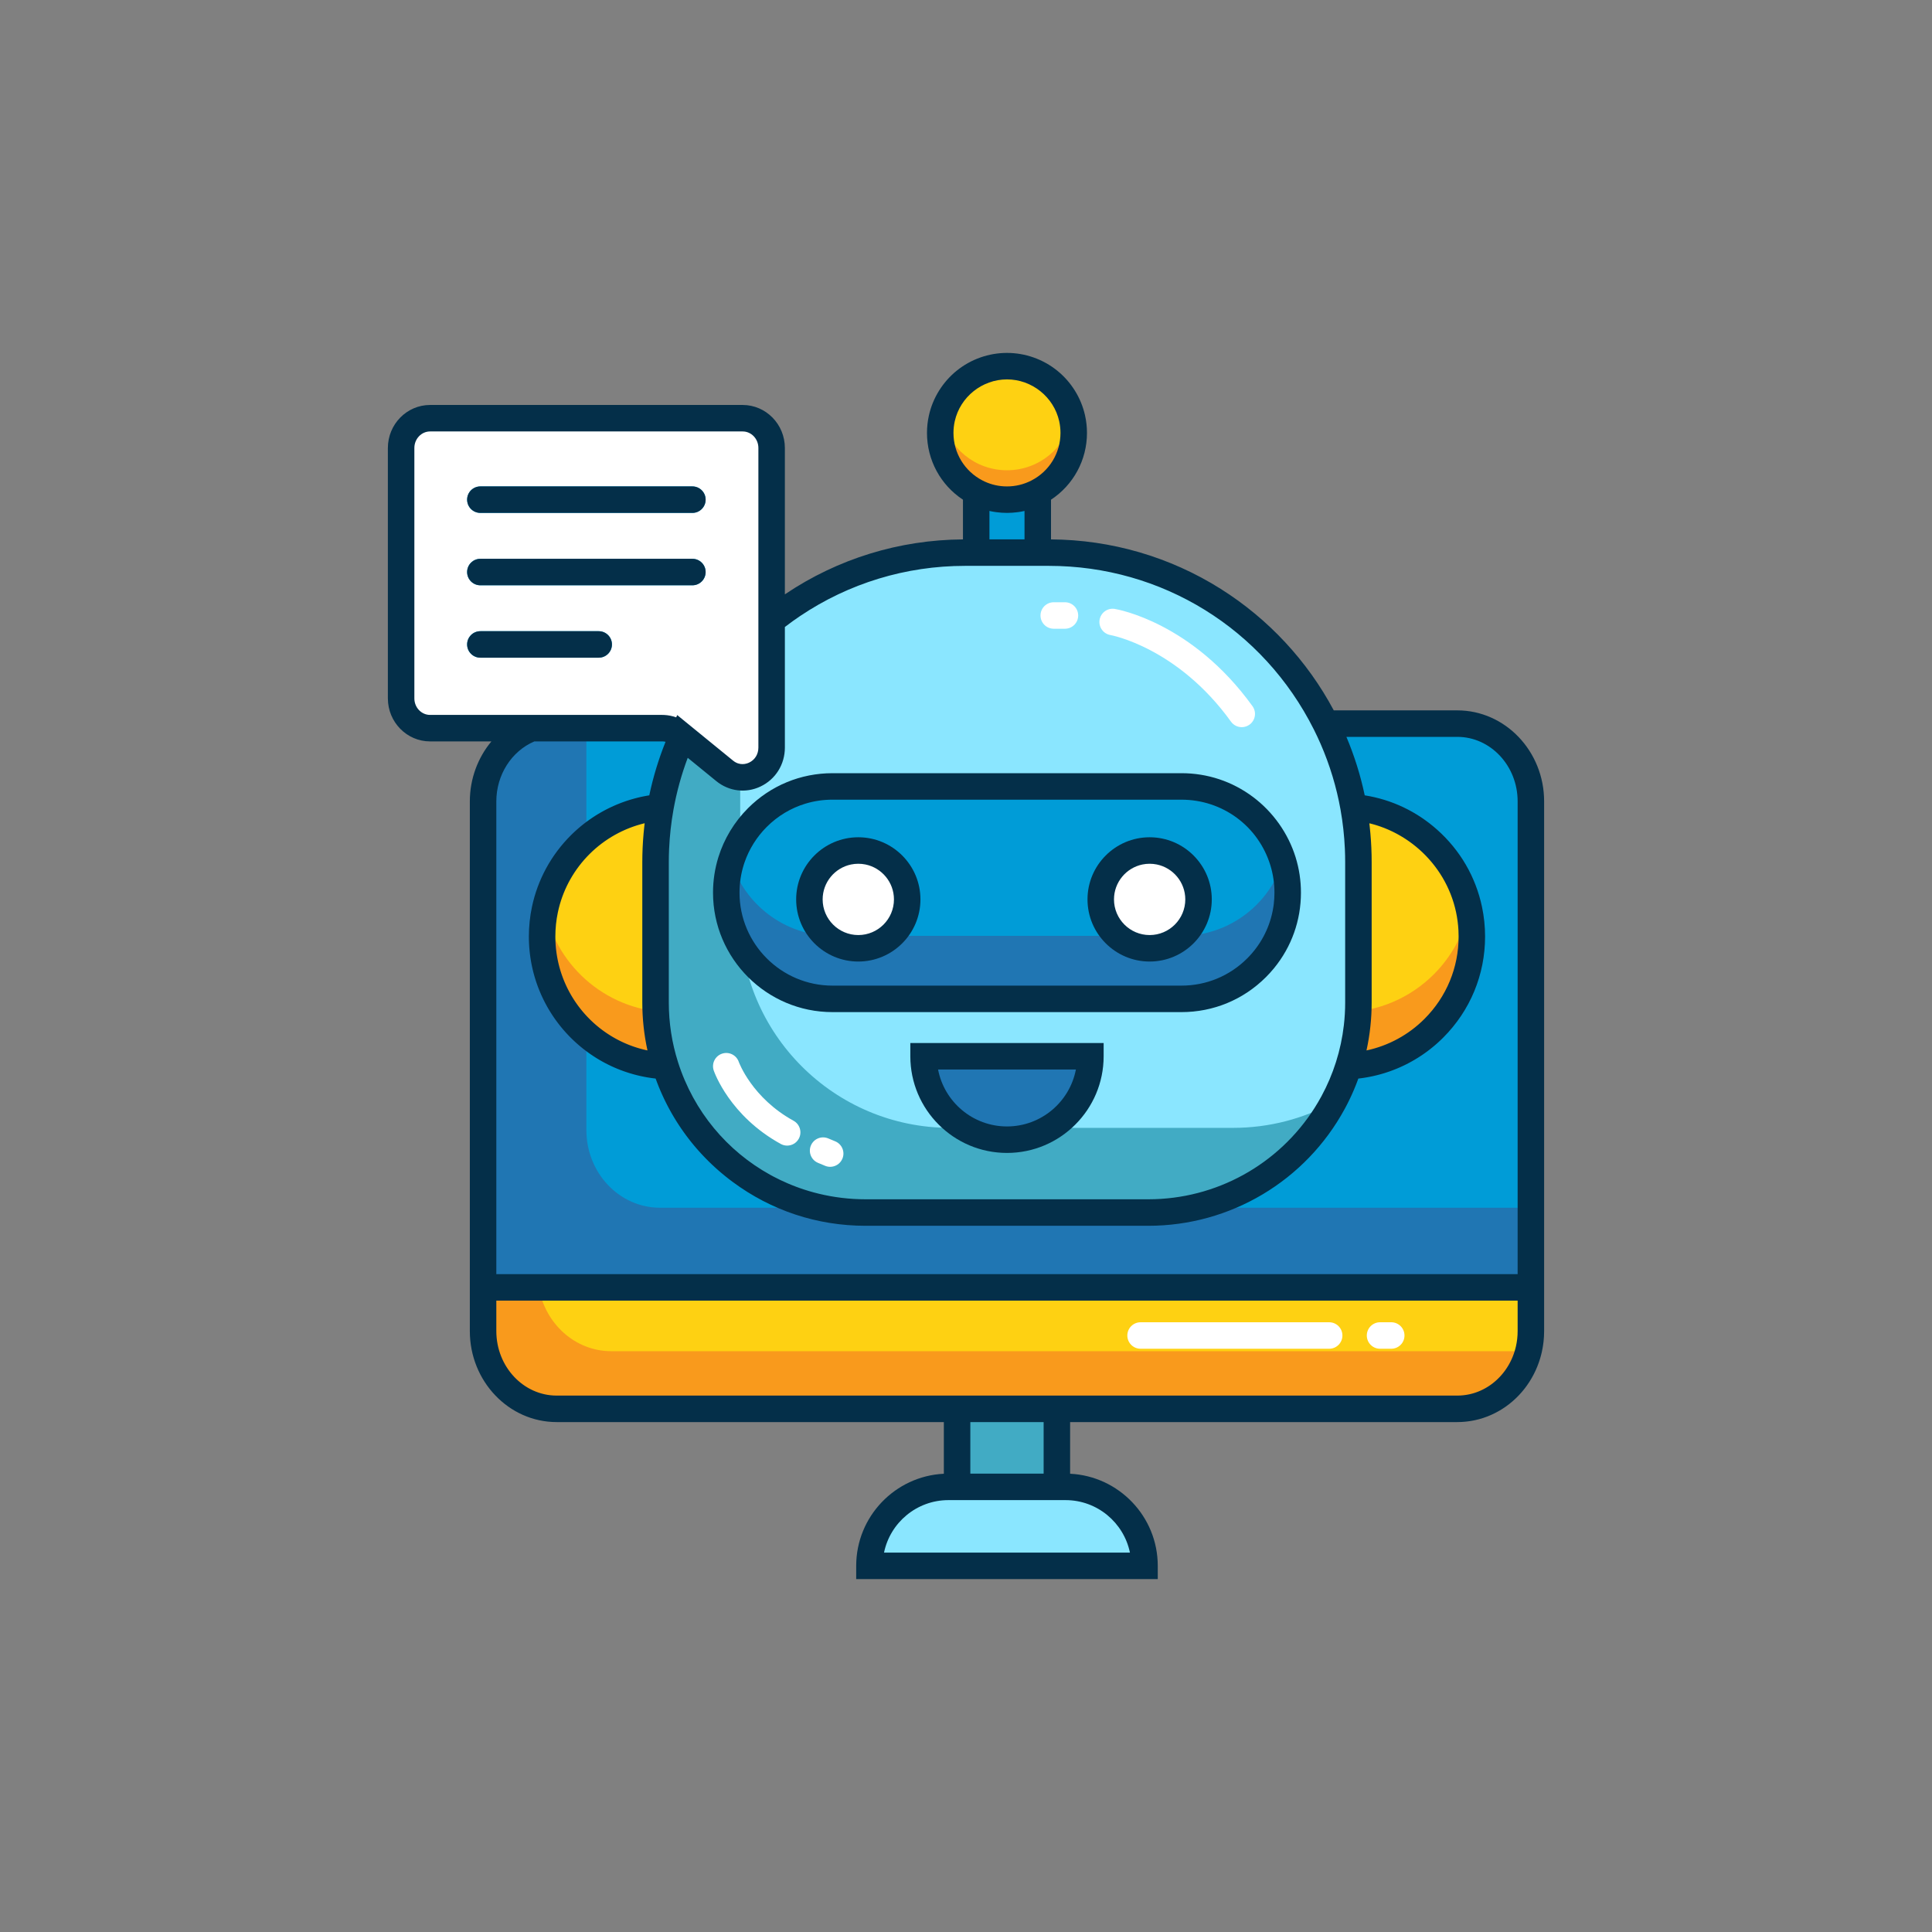 <?xml version="1.0" encoding="UTF-8"?>
<svg id="a" data-name="OUTLINE FILLED" xmlns="http://www.w3.org/2000/svg" width="2020" height="2020" viewBox="0 0 2020 2020">
  <rect x="0" y="0" width="2020" height="2020" fill="#808080" stroke="none"/>
  <g>
    <rect x="1000.678" y="1419.037" width="104.333" height="164.524" fill="#41abc4" stroke-width="0"/>
    <g>
      <path d="m1600.607,837.843v553.9c0,44.883-34.449,81.262-76.949,81.262h-941.623c-42.501,0-76.949-36.38-76.949-81.262v-553.9c0-44.882,34.449-81.277,76.949-81.277h941.623c42.501,0,76.949,36.395,76.949,81.277Z" fill="#2076b3" stroke-width="0"/>
      <path d="m1600.607,837.843v424.896h-910.573c-42.501,0-76.949-36.38-76.949-81.262v-424.911h910.573c42.501,0,76.949,36.395,76.949,81.277Z" fill="#009cd7" stroke-width="0"/>
      <path d="m1600.604,1345.999v45.746c0,6.477-.719,12.776-2.073,18.808-8.037,35.814-38.51,62.454-74.876,62.454h-941.624c-42.501,0-76.949-36.38-76.949-81.262v-45.746h1095.522Z" fill="#f99a1c" stroke-width="0"/>
      <path d="m1600.604,1345.999v45.746c0,6.477-.719,12.776-2.073,18.808-5.711,1.43-11.676,2.189-17.809,2.189h-941.624c-37.805,0-69.25-28.785-75.723-66.743h1037.229Z" fill="#fed112" stroke-width="0"/>
    </g>
    <g>
      <g>
        <path d="m710.5,843.535v271.252h-8.067c-74.906,0-135.626-60.721-135.626-135.626,0-9.669,1.01-19.095,2.937-28.184,5.525-26.141,18.573-49.507,36.785-67.72,24.539-24.539,58.457-39.722,95.904-39.722h8.067Z" fill="#f99a1c" stroke-width="0"/>
        <path d="m1538.882,979.16c0,37.458-15.183,71.353-39.722,95.904-24.551,24.539-58.445,39.722-95.904,39.722h-8.068v-271.252h8.068c65.236,0,119.723,46.06,132.689,107.442,1.927,9.089,2.937,18.515,2.937,28.184Z" fill="#f99a1c" stroke-width="0"/>
      </g>
      <g>
        <path d="m710.5,843.535v214.873h-8.067c-65.236,0-119.712-46.06-132.689-107.431,5.525-26.141,18.573-49.507,36.785-67.72,24.539-24.539,58.457-39.722,95.904-39.722h8.067Z" fill="#fed112" stroke-width="0"/>
        <path d="m1535.945,950.976c-5.525,26.141-18.584,49.508-36.785,67.709-24.551,24.539-58.445,39.722-95.904,39.722h-8.068v-214.873h8.068c65.236,0,119.723,46.06,132.689,107.442Z" fill="#fed112" stroke-width="0"/>
      </g>
      <rect x="1020.663" y="480.292" width="64.365" height="232.347" fill="#009cd7" stroke-width="0"/>
      <g>
        <path d="m1420.281,901.429v146.697c0,37.874-9.586,73.517-26.467,104.627-37.175,68.501-109.727,115.009-193.156,115.009h-295.613c-121.303,0-219.635-98.333-219.635-219.636v-146.697c0-111.994,56.889-210.7,143.357-268.796,51.523-34.642,113.537-54.839,180.278-54.839h87.613c178.735,0,323.623,144.9,323.623,323.635Z" fill="#41abc4" stroke-width="0"/>
        <path d="m1420.281,901.429v146.697c0,37.874-9.586,73.517-26.467,104.627-31.109,16.893-66.753,26.491-104.639,26.491h-295.625c-121.291,0-219.623-98.333-219.623-219.623v-146.709c0-66.741,20.197-128.755,54.84-180.278,51.523-34.642,113.537-54.839,180.278-54.839h87.613c178.735,0,323.623,144.9,323.623,323.635Z" fill="#8ae6ff" stroke-width="0"/>
        <path d="m1346.352,933.319c0,30.672-12.431,58.435-32.529,78.521-20.097,20.097-47.859,32.529-78.521,32.529h-364.895c-61.334,0-111.06-49.716-111.06-111.05,0-11.472,1.742-22.527,4.964-32.935,5.402-17.427,14.976-33.008,27.564-45.596,20.097-20.097,47.859-32.529,78.532-32.529h364.895c49.862,0,92.048,32.873,106.085,78.125,3.223,10.408,4.964,21.463,4.964,32.935Z" fill="#2076b3" stroke-width="0"/>
        <path d="m1341.388,900.384c-5.402,17.427-14.976,33.008-27.564,45.586-20.097,20.097-47.859,32.528-78.521,32.528h-364.895c-49.872,0-92.058-32.862-106.096-78.114,5.402-17.427,14.976-33.008,27.564-45.596,20.097-20.097,47.859-32.529,78.532-32.529h364.895c49.862,0,92.048,32.873,106.085,78.125Z" fill="#009cd7" stroke-width="0"/>
        <g>
          <circle cx="897.398" cy="940.369" r="51.12" fill="#fff" stroke-width="0"/>
          <circle cx="1202.007" cy="940.369" r="51.12" fill="#fff" stroke-width="0"/>
        </g>
        <path d="m1140.061,1104.395c0,48.162-39.044,87.207-87.212,87.207s-87.207-39.044-87.207-87.207h174.419Z" fill="#2076b3" stroke-width="0"/>
      </g>
      <path d="m1122.637,452.629c0,38.538-31.248,69.786-69.787,69.786s-69.798-31.248-69.798-69.786c0-5.281.592-10.424,1.706-15.369,6.988-31.155,34.823-54.429,68.092-54.429s61.092,23.274,68.08,54.429c1.114,4.945,1.707,10.087,1.707,15.369Z" fill="#f99a1c" stroke-width="0"/>
      <path d="m1120.93,437.26c-6.999,31.155-34.823,54.417-68.08,54.417s-61.092-23.262-68.092-54.417c6.988-31.155,34.823-54.429,68.092-54.429s61.092,23.274,68.08,54.429Z" fill="#fed112" stroke-width="0"/>
    </g>
    <path d="m991.612,1554.6h122.466c45.572,0,82.57,36.998,82.57,82.57h-287.606c0-45.572,36.998-82.57,82.57-82.57Z" fill="#8ae6ff" stroke-width="0"/>
    <path d="m757.657,805.959l-46.445-37.883c-5.356-4.369-11.994-6.746-18.833-6.746h-242.701c-16.726,0-30.285-13.928-30.285-31.108v-261.858c0-17.181,13.559-31.108,30.285-31.108h326.812c16.726,0,30.285,13.928,30.285,31.108v313.234c0,26.032-29.271,40.55-49.118,24.362Z" fill="#fff" stroke-width="0"/>
    <path d="m723.926,536.262h-221.681c-7.647,0-13.848-6.2-13.848-13.848s6.2-13.848,13.848-13.848h221.681c7.647,0,13.848,6.2,13.848,13.848s-6.2,13.848-13.848,13.848Z" fill="#009cd7" stroke-width="0"/>
    <path d="m723.926,611.951h-221.681c-7.647,0-13.848-6.2-13.848-13.848s6.2-13.848,13.848-13.848h221.681c7.647,0,13.848,6.2,13.848,13.848s-6.2,13.848-13.848,13.848Z" fill="#009cd7" stroke-width="0"/>
    <path d="m625.968,687.639h-123.724c-7.647,0-13.848-6.2-13.848-13.848s6.2-13.848,13.848-13.848h123.724c7.647,0,13.848,6.2,13.848,13.848s-6.2,13.848-13.848,13.848Z" fill="#009cd7" stroke-width="0"/>
  </g>
  <g>
    <path d="m1523.657,742.718h-129.142c-27.649-51.803-68.356-95.596-118.187-127.004-53.11-33.475-114.424-51.339-177.454-51.749v-41.514c23.393-15.396,37.609-41.433,37.609-69.823,0-6.195-.688-12.39-2.042-18.399-4.091-18.24-14.385-34.8-28.984-46.627-14.821-12.007-33.505-18.619-52.608-18.619s-37.794,6.612-52.617,18.619c-14.601,11.827-24.896,28.386-28.983,46.614-1.358,6.022-2.046,12.217-2.046,18.412,0,28.393,14.215,54.428,37.611,69.823v41.516c-66.546.432-130.738,20.171-185.769,57.172-.141.095-.282.196-.423.291v-153.068c0-24.788-19.798-44.955-44.133-44.955h-326.811c-24.335,0-44.133,20.167-44.133,44.955v261.858c0,24.789,19.798,44.956,44.133,44.956h64.115c-14.193,17.002-22.555,39.141-22.555,62.667v494.308h-.004v59.594c0,52.443,40.731,95.109,90.798,95.109h404.798v54.016c-50.952,2.501-91.635,44.737-91.635,96.298v13.848h315.3v-13.848c0-51.562-40.684-93.798-91.636-96.298v-54.016h404.796c1.394,0,2.848-.038,4.465-.12.304-.016.607-.037.909-.06l.242-.018h0c1.076-.069,2.149-.151,3.193-.258.425-.043.847-.093,1.27-.143l.196-.023c.967-.114,1.928-.242,2.901-.39.494-.076.986-.155,1.476-.237h0c.011-.002.021-.004.031-.005.945-.161,1.885-.34,2.787-.525l.218-.044c.427-.086.853-.173,1.247-.262.004,0,.007-.002.011-.003.007-.002.014-.003.021-.004h0c1.005-.223,2.001-.471,2.948-.717l.249-.062c.307-.076.614-.154.92-.237h0c.007-.002.013-.003.02-.005,1.448-.398,2.789-.8,4.096-1.229l.184-.062h0s.052-.018.052-.018c1.215-.403,2.44-.842,3.728-1.335.329-.126.653-.258.978-.39l.283-.115c.883-.354,1.762-.717,2.642-1.103h0c.414-.181.824-.37,1.233-.559.075-.035.152-.069.228-.103.788-.364,1.573-.736,2.349-1.122.469-.233.938-.471,1.439-.73.007-.004.015-.008.023-.012h0c.014-.007.027-.014.04-.021.76-.397,1.512-.805,2.23-1.207l.166-.093c.427-.237.856-.475,1.289-.727.791-.461,1.57-.939,2.319-1.406l.283-.174c.318-.194.634-.389.945-.59h0c.005-.003.01-.006.015-.01,1.143-.739,2.272-1.5,3.402-2.305.106-.076.211-.152.324-.236.114-.085.238-.178.382-.287h-.002c.871-.633,1.735-1.277,2.601-1.953.324-.256.646-.517.967-.78l.025-.02s.003-.003.005-.004l.281-.23h0s0-.001,0-.001c.641-.521,1.277-1.043,1.917-1.592.46-.396.914-.8,1.353-1.191.005-.004.009-.009.014-.013,0,0,0,0,0,0h0c.579-.517,1.152-1.04,1.712-1.567.461-.433.919-.871,1.339-1.283h0c.01-.011.022-.021.032-.031h-.001c.552-.539,1.092-1.085,1.629-1.639l.176-.181c.367-.377.733-.754,1.093-1.138h0s.007-.007.01-.011c.527-.564,1.041-1.139,1.642-1.815l.27-.302c.295-.328.587-.657.875-.993h0c.798-.935,1.578-1.888,2.341-2.853.28-.355.553-.715.825-1.076l.281-.371c.532-.702,1.064-1.406,1.57-2.114.308-.432.61-.872.91-1.312l.187-.274h0c.425-.619.848-1.24,1.254-1.864.016-.026.034-.051.05-.076.346-.534.684-1.073,1.021-1.615.001-.001.003-.003.003-.005.001-.003.004-.005.005-.007h-.001c.382-.613.757-1.231,1.148-1.888.341-.58.679-1.163,1.001-1.735.364-.648.718-1.302,1.06-1.946l.11-.206c.277-.521.553-1.041.832-1.588.32-.635.629-1.279.934-1.924l.243-.504c.225-.465.446-.93.653-1.388.503-1.112.982-2.237,1.443-3.371.22-.542.431-1.09.64-1.639l.227-.596c.264-.691.527-1.383.787-2.116.19-.542.371-1.091.549-1.639l.078-.24c.002-.007.005-.015.007-.022l.006-.02h0c.236-.714.468-1.428.694-2.166.198-.655.387-1.317.572-1.979h0c.206-.729.403-1.461.586-2.175.167-.646.327-1.297.498-2.021.001-.005.002-.01.004-.015h0c.007-.029.013-.055.02-.084.06-.231.116-.463.183-.751.069-.31.131-.625.204-1.026.238-1.116.458-2.239.661-3.383.1-.569.198-1.136.288-1.708v-.007h.001s.001-.008.002-.012c.012-.076.025-.153.036-.229.168-1.078.315-2.165.45-3.256h-.001c0-.006.002-.011.002-.017l.044-.364c.056-.435.108-.87.152-1.281.136-1.289.239-2.588.326-3.891h-.001s.023-.296.023-.296c.027-.347.053-.695.07-1.034.003-.041.006-.082.007-.122.096-1.838.143-3.543.143-5.208v-553.9c0-52.452-40.731-95.125-90.797-95.125Zm-89.189,118.757c.884.236,1.764.481,2.641.738.611.179,1.221.361,1.829.549.881.273,1.756.558,2.628.85.586.196,1.173.391,1.755.596.911.321,1.814.659,2.715,1,.529.2,1.06.394,1.586.602,1.038.41,2.066.843,3.09,1.281.377.161.758.312,1.132.476,1.397.614,2.782,1.253,4.153,1.918.26.126.513.263.772.39,1.105.546,2.204,1.102,3.29,1.68.468.249.928.511,1.393.767.869.477,1.735.957,2.592,1.454.513.298,1.019.606,1.527.911.798.479,1.592.963,2.379,1.46.519.328,1.035.662,1.549.998.765.499,1.524,1.007,2.278,1.523.508.348,1.014.697,1.516,1.052.756.534,1.503,1.08,2.246,1.631.478.354.957.706,1.43,1.067.78.596,1.549,1.207,2.314,1.821.416.334.838.661,1.249,1.001.924.761,1.831,1.54,2.732,2.327.238.208.483.408.719.618,1.135,1.007,2.251,2.035,3.348,3.082.272.26.534.53.804.792.815.793,1.625,1.591,2.419,2.406.382.392.753.795,1.13,1.192.666.703,1.329,1.409,1.979,2.127.403.446.798.899,1.194,1.351.607.692,1.209,1.388,1.801,2.093.397.474.79.951,1.18,1.431.576.708,1.143,1.423,1.704,2.144.378.486.754.972,1.124,1.464.561.745,1.11,1.499,1.654,2.257.345.48.693.957,1.031,1.443.574.824,1.131,1.66,1.685,2.499.285.431.578.858.857,1.293.711,1.107,1.401,2.228,2.077,3.358.106.177.219.349.324.527.776,1.313,1.525,2.644,2.252,3.988.214.395.413.799.623,1.196.502.954,1,1.911,1.478,2.88.255.517.497,1.041.744,1.562.411.866.819,1.734,1.21,2.612.252.564.494,1.134.738,1.703.364.852.721,1.707,1.066,2.569.235.587.465,1.176.691,1.767.331.865.65,1.736.962,2.611.21.591.42,1.182.622,1.777.306.906.596,1.82.882,2.735.178.571.361,1.14.53,1.714.299,1.012.575,2.033.847,3.056.13.486.269.968.393,1.456.383,1.516.743,3.041,1.067,4.58,1.311,6.188,2.138,12.525,2.47,18.912.111,2.129.166,4.264.166,6.4,0,32.519-12.667,63.101-35.665,86.11-.935.934-1.887,1.845-2.848,2.746-.216.203-.432.405-.649.606-.952.879-1.913,1.745-2.889,2.591-.128.111-.258.218-.386.329-.895.77-1.802,1.524-2.717,2.266-.206.167-.41.335-.616.5-1,.8-2.011,1.584-3.033,2.35-.199.149-.4.295-.599.442-.931.689-1.871,1.365-2.819,2.026-.164.114-.326.231-.491.345-1.051.725-2.115,1.431-3.187,2.121-.241.155-.484.308-.726.462-1.042.661-2.091,1.31-3.151,1.938-.064.038-.127.078-.191.116-1.108.654-2.229,1.284-3.356,1.901-.26.142-.519.284-.78.424-1.125.606-2.257,1.198-3.399,1.767-.118.059-.238.115-.357.173-1.06.524-2.127,1.029-3.201,1.521-.257.118-.513.237-.77.352-1.151.518-2.309,1.02-3.476,1.501-.216.089-.435.175-.651.263-1.05.427-2.106.838-3.168,1.235-.218.081-.434.166-.652.246-1.187.436-2.382.852-3.583,1.251-.265.088-.532.173-.798.259-1.131.367-2.267.72-3.409,1.054-.122.035-.242.074-.364.109-1.231.355-2.47.686-3.713,1.003-.285.073-.57.144-.855.214-1.254.31-2.512.606-3.777.876-.014.003-.028.006-.042.008.029-.134.053-.269.083-.403.399-1.837.778-3.678,1.133-5.524.062-.323.118-.647.178-.97.292-1.552.566-3.108.826-4.666.083-.501.167-1.001.247-1.503.282-1.762.549-3.527.79-5.296.014-.099.03-.198.043-.298.251-1.861.474-3.726.681-5.594.056-.503.107-1.008.159-1.512.156-1.497.297-2.995.425-4.496.036-.428.077-.856.111-1.285.147-1.86.273-3.722.376-5.587.022-.401.037-.803.057-1.204.076-1.522.137-3.046.184-4.571.016-.522.032-1.044.045-1.566.045-1.886.076-3.774.076-5.665v-146.697c0-2.233-.03-4.467-.074-6.7-.011-.571-.024-1.143-.038-1.714-.052-2.097-.118-4.193-.209-6.289-.006-.147-.01-.294-.017-.441-.099-2.233-.227-4.464-.369-6.693-.035-.544-.072-1.088-.11-1.631-.14-2.026-.294-4.05-.469-6.071-.02-.232-.037-.465-.057-.698-.198-2.229-.423-4.455-.665-6.678-.056-.511-.114-1.021-.172-1.531-.083-.735-.16-1.472-.248-2.207.306.074.614.14.92.217.618.155,1.233.318,1.848.483Zm-399.957-327.256c.166.037.333.069.499.105.348.076.698.148,1.047.22.415.085.83.168,1.246.246.422.08.845.156,1.269.23.312.054.624.106.936.156.536.087,1.073.169,1.61.246.163.023.327.045.49.067,3.723.507,7.481.774,11.243.774s7.503-.266,11.217-.771c.174-.023.348-.046.521-.071.53-.076,1.06-.157,1.588-.242.318-.051.635-.104.952-.159.423-.074.845-.149,1.266-.229.409-.077.817-.159,1.226-.242.361-.074.722-.149,1.083-.228.158-.035.318-.064.476-.1v29.726h-36.669v-29.727Zm-36.239-93.929c5.668-25.271,28.622-43.612,54.579-43.612s48.9,18.341,54.571,43.625c.907,4.028,1.367,8.174,1.367,12.324,0,20.929-11.556,39.949-30.158,49.638-8.029,4.181-16.702,6.302-25.781,6.302-1.135,0-2.264-.033-3.386-.099-7.854-.463-15.377-2.545-22.405-6.204-18.602-9.687-30.159-28.707-30.159-49.636,0-4.15.46-8.296,1.371-12.338Zm-161.777,203.835c51.066-34.335,110.733-52.484,172.551-52.484h87.613c117.973,0,224.139,65.573,277.067,171.132,2.49,4.966,4.843,9.991,7.057,15.07,9.591,22.005,16.569,45.025,20.794,68.64l.003.014c2.416,13.501,3.939,27.272,4.549,41.097.204,4.608.306,9.223.306,13.835v146.697c0,7.964-.455,15.889-1.36,23.745-1.508,13.093-4.267,25.994-8.254,38.56l-.005.017c-3.924,12.366-9.028,24.378-15.172,35.7-2.255,4.154-4.639,8.211-7.147,12.165-37.619,59.308-102.999,95.602-173.838,95.602h-295.612c-16.896,0-33.395-2.027-49.233-5.887-6.599-1.608-13.083-3.535-19.433-5.765-1.27-.446-2.534-.904-3.793-1.375-3.06-1.143-6.084-2.366-9.077-3.65-2.575-1.105-5.124-2.261-7.646-3.468-2.418-1.157-4.811-2.36-7.177-3.609-1.087-.574-2.168-1.157-3.244-1.749-45.039-24.812-80.174-66.283-96.576-117.98-6.376-20.096-9.608-41.058-9.608-62.305v-146.697c0-4.577.103-9.165.308-13.755.615-13.772,2.149-27.568,4.583-41.173.367-2.052.763-4.099,1.172-6.143.101-.505.203-1.01.307-1.515.418-2.036.849-4.07,1.308-6.097.015-.065.031-.129.046-.194.448-1.973.922-3.941,1.409-5.904.124-.498.248-.995.374-1.492.51-2.012,1.033-4.02,1.583-6.021.03-.11.063-.22.094-.33.528-1.912,1.079-3.817,1.644-5.719.143-.482.287-.965.433-1.446.601-1.988,1.217-3.972,1.858-5.948.046-.141.094-.28.14-.421.607-1.861,1.236-3.714,1.878-5.563.162-.465.323-.931.487-1.395.691-1.96,1.397-3.915,2.129-5.861.014-.037.029-.074.043-.111l29.853,24.35c.742.605,1.502,1.173,2.27,1.723.148.106.294.213.443.316.748.522,1.507,1.019,2.278,1.49.142.087.286.169.429.254.761.453,1.53.886,2.31,1.289.055.028.108.059.163.087.813.416,1.639.797,2.471,1.159.168.073.334.146.503.217.82.344,1.646.666,2.481.958.137.048.276.091.413.138.795.269,1.596.516,2.402.738.103.028.205.06.308.088.854.228,1.716.423,2.581.598.185.037.37.074.556.109.862.162,1.728.303,2.597.411.125.016.252.026.378.041.811.094,1.625.164,2.44.212.146.009.292.021.438.028.686.033,1.373.054,2.061.054.156,0,.313-.011.469-.013.309-.003.617-.016.926-.026.631-.021,1.261-.055,1.892-.103.313-.024.626-.047.939-.078.716-.071,1.43-.163,2.145-.27.204-.031.409-.052.613-.085.904-.149,1.806-.329,2.705-.537.251-.058.501-.129.752-.192.662-.165,1.322-.344,1.98-.541.311-.093.621-.192.93-.293.628-.204,1.252-.424,1.873-.657.28-.105.562-.206.841-.317.883-.352,1.762-.725,2.631-1.138,15.729-7.468,25.499-23.083,25.499-40.753v-126.042c5.256-4.041,10.574-7.87,15.872-11.429Zm-160.291,453.989c-.377-.082-.753-.166-1.128-.252-.547-.125-1.091-.254-1.635-.386-.368-.089-.736-.178-1.103-.271-.557-.141-1.111-.288-1.665-.436-.348-.093-.696-.184-1.042-.28-.596-.165-1.188-.339-1.78-.513-.298-.088-.598-.172-.896-.262-.782-.236-1.559-.482-2.334-.734-.104-.034-.21-.065-.315-.099-.876-.287-1.747-.585-2.615-.892-.276-.098-.549-.201-.824-.3-.589-.213-1.178-.427-1.764-.649-.34-.129-.677-.263-1.015-.395-.517-.201-1.033-.403-1.546-.611-.36-.146-.718-.296-1.076-.445-.488-.203-.975-.409-1.46-.618-.366-.158-.73-.319-1.093-.48-.475-.211-.948-.424-1.42-.641-.362-.167-.724-.334-1.085-.504-.471-.222-.94-.449-1.408-.677-.354-.172-.707-.344-1.059-.52-.477-.238-.951-.482-1.425-.727-.336-.173-.673-.345-1.007-.521-.505-.267-1.006-.54-1.506-.814-.297-.162-.596-.321-.891-.485-.71-.396-1.416-.8-2.117-1.209-.185-.108-.37-.218-.555-.327-.663-.392-1.323-.788-1.978-1.192-.294-.182-.585-.369-.878-.553-.472-.297-.944-.594-1.412-.897-.325-.21-.646-.426-.968-.639-.43-.285-.861-.571-1.288-.861-.333-.227-.663-.457-.994-.686-.412-.286-.822-.574-1.229-.864-.332-.237-.663-.477-.993-.717-.4-.292-.799-.586-1.196-.883-.329-.246-.657-.492-.983-.741-.396-.302-.788-.608-1.18-.914-.318-.249-.636-.498-.952-.75-.401-.32-.797-.646-1.194-.971-.3-.246-.601-.49-.898-.738-.427-.358-.849-.721-1.272-1.084-.259-.223-.521-.443-.779-.668-.663-.58-1.32-1.166-1.97-1.76-.189-.173-.374-.35-.562-.524-.471-.436-.941-.872-1.405-1.315-.268-.256-.53-.516-.796-.774-.379-.368-.758-.736-1.132-1.11-.282-.281-.56-.567-.839-.851-.351-.357-.701-.715-1.048-1.076-.283-.295-.564-.594-.843-.892-.337-.358-.671-.717-1.004-1.08-.278-.304-.555-.609-.831-.916-.328-.365-.653-.732-.977-1.101-.271-.309-.541-.618-.809-.93-.324-.377-.644-.757-.964-1.139-.258-.308-.517-.615-.772-.925-.331-.403-.657-.81-.982-1.217-.236-.294-.473-.587-.706-.884-.365-.465-.723-.935-1.081-1.405-.187-.245-.377-.487-.561-.733-.53-.707-1.053-1.419-1.568-2.137-.172-.24-.339-.485-.509-.726-.349-.494-.698-.989-1.039-1.488-.21-.308-.415-.619-.623-.929-.294-.44-.589-.879-.878-1.322-.216-.331-.427-.665-.64-.998-.274-.429-.546-.858-.815-1.291-.212-.342-.422-.687-.631-1.032-.261-.431-.521-.863-.777-1.297-.205-.348-.409-.698-.611-1.048-.253-.438-.502-.879-.749-1.321-.196-.35-.392-.701-.585-1.053-.247-.451-.489-.906-.73-1.361-.184-.346-.369-.692-.549-1.04-.251-.484-.495-.972-.74-1.459-.162-.323-.326-.644-.485-.968-.288-.587-.567-1.178-.845-1.77-.108-.229-.22-.456-.326-.687-.378-.816-.746-1.638-1.106-2.464-.114-.262-.222-.526-.334-.789-.246-.575-.491-1.15-.727-1.729-.138-.336-.269-.674-.404-1.011-.204-.512-.408-1.025-.606-1.54-.139-.362-.273-.727-.409-1.091-.184-.495-.367-.99-.544-1.488-.134-.376-.265-.753-.396-1.13-.171-.495-.34-.991-.505-1.488-.125-.379-.249-.758-.372-1.138-.162-.505-.319-1.011-.475-1.519-.115-.375-.23-.75-.341-1.126-.155-.526-.305-1.053-.453-1.582-.102-.362-.205-.724-.304-1.087-.154-.57-.301-1.143-.447-1.716-.082-.324-.169-.647-.249-.972-.186-.754-.362-1.511-.534-2.27-.033-.147-.07-.292-.102-.439-.201-.905-.391-1.814-.572-2.726-.057-.287-.107-.576-.162-.863-.12-.63-.239-1.26-.349-1.893-.062-.359-.119-.719-.179-1.079-.094-.567-.186-1.134-.272-1.703-.058-.385-.112-.771-.166-1.157-.077-.549-.153-1.099-.223-1.65-.05-.397-.098-.795-.144-1.194-.064-.546-.124-1.094-.181-1.642-.041-.4-.081-.8-.119-1.2-.052-.556-.099-1.113-.143-1.671-.032-.394-.063-.788-.091-1.184-.04-.58-.074-1.161-.106-1.743-.021-.374-.044-.748-.062-1.123-.03-.644-.051-1.29-.071-1.937-.01-.314-.024-.627-.031-.941-.022-.963-.035-1.928-.035-2.895,0-8.545.887-17.061,2.638-25.321.305-1.44.634-2.871.989-4.294,5.327-21.348,16.346-40.804,32.039-56.497.897-.896,1.81-1.772,2.732-2.638.189-.178.378-.356.569-.533.912-.846,1.834-1.679,2.769-2.494.121-.106.245-.209.366-.314.866-.749,1.743-1.485,2.628-2.208.17-.139.339-.279.509-.417.958-.774,1.928-1.533,2.908-2.276.19-.144.382-.286.573-.429.927-.695,1.862-1.378,2.807-2.045.1-.071.199-.144.299-.214,1.013-.711,2.039-1.402,3.071-2.08.222-.146.444-.29.667-.434,1.043-.676,2.093-1.34,3.155-1.983.054-.033.109-.064.164-.097,1.021-.616,2.054-1.213,3.092-1.798.225-.127.45-.255.676-.38,1.066-.592,2.14-1.17,3.222-1.73.181-.093.363-.183.544-.276.986-.504,1.98-.994,2.979-1.47.191-.091.38-.184.572-.274,1.099-.517,2.206-1.016,3.32-1.499.241-.105.483-.207.724-.31,1.076-.459,2.157-.906,3.246-1.334.079-.031.158-.065.238-.096,1.144-.447,2.298-.872,3.455-1.284.263-.094.526-.187.79-.278,1.154-.402,2.312-.791,3.478-1.158.13-.041.261-.079.391-.119,1.08-.336,2.166-.655,3.256-.961.249-.07.497-.141.746-.209,1.168-.32,2.341-.623,3.519-.908.08-.019.16-.037.24-.056-.089.737-.166,1.475-.251,2.213-.065.569-.131,1.138-.193,1.707-.239,2.185-.461,4.372-.657,6.561-.03.328-.053.656-.082.983-.168,1.928-.316,3.857-.451,5.786-.04.574-.08,1.149-.117,1.723-.142,2.207-.27,4.414-.369,6.62-.009.193-.013.385-.022.578-.089,2.045-.155,4.09-.206,6.133-.014.577-.028,1.153-.04,1.73-.044,2.219-.074,4.438-.074,6.653v146.697c0,1.891.031,3.78.076,5.667.013.523.029,1.046.045,1.569.047,1.524.108,3.047.184,4.569.02.404.035.807.058,1.211.103,1.863.229,3.724.376,5.581.034.436.076.871.112,1.306.126,1.492.267,2.982.422,4.469.053.512.105,1.023.162,1.534.206,1.861.428,3.72.678,5.574.017.128.038.256.055.384.237,1.735.499,3.467.775,5.195.084.523.17,1.045.257,1.567.254,1.523.523,3.043.807,4.56.066.356.128.712.196,1.067.351,1.825.725,3.644,1.119,5.46.032.145.058.291.089.436-.257-.054-.514-.106-.77-.162Zm-242.963-367.894v-261.858c0-9.517,7.374-17.26,16.437-17.26h326.811c9.063,0,16.437,7.743,16.437,17.26v313.234c0,6.974-3.62,12.856-9.683,15.735-2.71,1.286-9.772,3.657-16.835-2.103l-46.444-37.883h-.001s-.002-.002-.002-.002l-11.901-9.707-1.067,2.392c-4.089-1.462-8.388-2.315-12.745-2.506-.622-.027-1.246-.041-1.871-.041h-242.7c-9.063,0-16.437-7.743-16.437-17.261Zm85.692,107.623c0-27.64,15.892-52.506,39.788-62.667h133.658c.532,0,1.061.036,1.588.09.162.017.322.042.483.064.374.05.747.113,1.116.191.095.02.191.042.286.063-.117.29-.224.583-.34.873-.691,1.733-1.369,3.472-2.031,5.216-.119.314-.243.626-.361.94-.758,2.017-1.494,4.043-2.214,6.074-.182.514-.36,1.03-.539,1.544-.583,1.671-1.153,3.347-1.709,5.028-.152.459-.308.917-.458,1.377-.666,2.042-1.313,4.09-1.94,6.145-.137.449-.269.9-.404,1.351-.509,1.694-1.005,3.393-1.488,5.096-.154.544-.31,1.086-.461,1.631-.576,2.071-1.136,4.146-1.672,6.227-.079.306-.152.613-.23.92-.463,1.819-.909,3.642-1.341,5.469-.139.588-.278,1.177-.414,1.766-.462,2-.911,4.003-1.336,6.012-.021.101-.046.201-.067.301-.567.09-1.132.191-1.697.288-.325.056-.651.108-.976.166-.932.166-1.862.342-2.79.526-.089.018-.178.033-.267.051-1.023.204-2.043.42-3.06.646-.283.063-.564.131-.846.196-.726.165-1.451.333-2.174.509-.375.091-.749.189-1.123.283-.629.159-1.258.318-1.885.485-.405.108-.807.22-1.211.331-.595.164-1.19.33-1.783.501-.416.12-.831.243-1.246.367-.579.173-1.157.348-1.734.528-.417.13-.834.261-1.25.394-.576.185-1.151.375-1.725.566-.41.137-.819.273-1.228.414-.587.202-1.172.41-1.757.619-.388.139-.777.276-1.164.418-.629.231-1.255.47-1.881.71-.338.129-.677.255-1.014.387-.835.326-1.666.662-2.496,1.004-.124.051-.249.099-.372.151-.948.393-1.892.798-2.832,1.211-.309.136-.615.278-.923.415-.633.283-1.265.567-1.894.859-.371.172-.739.35-1.109.525-.562.267-1.125.534-1.684.808-.39.191-.778.386-1.166.581-.537.269-1.073.539-1.606.814-.394.203-.785.408-1.177.615-.526.277-1.049.557-1.572.84-.391.212-.782.425-1.171.641-.523.289-1.042.583-1.561.878-.381.217-.762.433-1.141.653-.531.309-1.06.623-1.587.939-.36.215-.721.428-1.079.646-.571.348-1.139.703-1.706,1.059-.308.193-.618.383-.924.578-.778.496-1.55,1-2.319,1.511-.092.061-.186.12-.278.182-.856.571-1.705,1.152-2.549,1.741-.282.197-.561.399-.842.598-.564.399-1.127.799-1.686,1.206-.332.242-.66.488-.99.733-.504.374-1.007.748-1.506,1.128-.344.262-.685.527-1.027.792-.481.373-.961.747-1.437,1.126-.345.274-.689.551-1.032.829-.469.38-.936.762-1.401,1.148-.339.281-.677.563-1.014.848-.467.395-.931.793-1.394,1.194-.327.283-.653.565-.978.851-.475.419-.946.843-1.417,1.269-.303.274-.609.547-.91.824-.513.472-1.02.95-1.527,1.429-.251.238-.506.472-.756.712-.753.722-1.499,1.451-2.238,2.189-20.542,20.543-34.561,46.356-40.54,74.64-2.149,10.136-3.239,20.585-3.239,31.057,0,1.223.016,2.442.045,3.658.01.401.029.8.042,1.201.026.812.05,1.625.089,2.434.023.481.057.96.084,1.44.041.726.081,1.453.133,2.176.037.511.084,1.018.125,1.528.057.688.111,1.377.177,2.063.051.527.111,1.052.167,1.577.071.664.14,1.328.219,1.989.064.535.137,1.068.207,1.602.085.648.169,1.297.262,1.942.077.536.163,1.069.246,1.603.099.639.198,1.279.306,1.915.091.536.188,1.07.284,1.605.113.629.227,1.257.348,1.883.104.537.214,1.073.323,1.608.127.619.254,1.237.389,1.853.117.535.239,1.069.361,1.602.14.612.283,1.223.431,1.832.129.532.263,1.061.397,1.591.154.605.311,1.209.472,1.811.142.529.287,1.056.435,1.583.167.598.338,1.195.513,1.79.154.524.31,1.046.469,1.567.181.593.367,1.185.555,1.775.165.518.332,1.034.503,1.55.195.588.394,1.173.596,1.757.177.512.355,1.024.538,1.534.209.583.422,1.164.638,1.744.187.503.374,1.006.567,1.507.224.582.453,1.161.684,1.74.197.494.394.988.596,1.48.237.577.481,1.151.726,1.725.207.487.413.974.626,1.458.252.575.512,1.146.771,1.718.216.475.429.952.65,1.424.269.577.546,1.15.823,1.723.222.461.441.922.668,1.381.288.581.584,1.156.878,1.732.227.444.451.891.682,1.333.309.588.626,1.171.942,1.755.229.423.453.848.686,1.268.338.61.686,1.214,1.032,1.819.222.387.438.777.663,1.162.396.677.802,1.347,1.208,2.017.185.306.365.615.553.92.599.973,1.207,1.938,1.828,2.896.034.053.071.105.105.159.586.903,1.181,1.799,1.786,2.688.217.319.442.633.662.951.428.618.854,1.236,1.29,1.847.268.375.544.745.815,1.117.399.547.796,1.096,1.202,1.638.292.39.592.774.888,1.162.395.516.788,1.034,1.189,1.545.312.398.632.79.948,1.184.394.491.787.984,1.187,1.47.33.4.665.795.999,1.192.398.473.795.947,1.198,1.416.342.397.689.788,1.035,1.181.405.46.809.92,1.219,1.375.354.392.713.78,1.072,1.169.412.447.824.894,1.241,1.336.365.386.733.768,1.102,1.15.42.435.84.87,1.266,1.3.375.38.754.755,1.133,1.131.429.425.859.848,1.293,1.268.383.371.77.738,1.158,1.105.438.415.878.827,1.321,1.237.394.363.789.724,1.187,1.083.445.403.893.802,1.343,1.2.404.356.809.71,1.216,1.062.454.392.911.781,1.371,1.168.411.346.823.691,1.238,1.034.463.382.929.76,1.397,1.136.42.338.841.675,1.265,1.008.472.371.947.737,1.423,1.103.428.328.855.656,1.287.98.481.361.966.717,1.452,1.072.434.318.868.636,1.307.949.491.351.987.697,1.483,1.043.44.307.879.614,1.322.916.504.343,1.012.679,1.52,1.016.443.294.885.589,1.331.879.517.335,1.039.662,1.56.991.446.281.89.565,1.34.842.529.326,1.064.643,1.597.963.449.269.896.541,1.348.805.549.321,1.104.633,1.658.947.442.251.882.506,1.327.752.586.325,1.179.639,1.77.956.42.225.837.456,1.26.677.66.346,1.328.681,1.994,1.017.36.182.717.369,1.078.548,1.026.508,2.059,1.004,3.098,1.489.233.109.471.211.705.319.814.374,1.629.747,2.45,1.106.405.178.816.346,1.223.52.655.28,1.309.562,1.969.833.46.189.926.368,1.388.553.613.245,1.225.492,1.842.728.488.187.98.365,1.47.547.598.222,1.195.447,1.797.661.504.18,1.012.351,1.518.525.596.205,1.191.412,1.79.61.516.17,1.035.333,1.554.498.593.189,1.186.379,1.783.56.529.161,1.061.315,1.593.47.593.173,1.186.347,1.783.513.537.15,1.076.292,1.615.436.597.159,1.194.318,1.795.47.543.137,1.088.269,1.633.4.602.145,1.204.289,1.809.427.548.125,1.098.245,1.649.364.608.131,1.217.261,1.828.385.552.112,1.106.22,1.661.326.613.117,1.226.232,1.842.342.559.1,1.118.196,1.679.289.618.103,1.237.202,1.857.298.562.086,1.126.17,1.69.25.624.089,1.248.173,1.874.254.566.073,1.133.144,1.7.211.27.032.537.07.808.1.495,1.369,1.003,2.733,1.522,4.09.107.281.221.559.33.839.426,1.101.855,2.199,1.297,3.292.196.485.4.965.599,1.448.364.882.727,1.764,1.1,2.641.232.544.472,1.084.708,1.627.354.812.706,1.623,1.069,2.43.254.566.515,1.128.774,1.692.356.775.711,1.55,1.075,2.321.272.576.55,1.149.827,1.723.363.752.727,1.504,1.098,2.252.287.579.578,1.155.87,1.731.373.737.748,1.473,1.129,2.206.299.576.602,1.15.906,1.724.385.726.773,1.451,1.166,2.172.31.571.623,1.14.938,1.708.399.719.802,1.435,1.209,2.15.32.562.641,1.124.965,1.683.416.716.836,1.428,1.259,2.14.326.549.653,1.098.983,1.644.435.718.876,1.431,1.319,2.144.33.532.659,1.064.993,1.593.46.727.927,1.45,1.395,2.172.328.506.654,1.014.986,1.518.495.751.999,1.496,1.503,2.241.316.467.627.937.947,1.401.557.811,1.124,1.615,1.692,2.42.276.392.548.787.827,1.177.753,1.054,1.518,2.1,2.289,3.141.099.134.196.271.295.405.88,1.182,1.771,2.355,2.674,3.521.219.283.444.56.664.842.682.872,1.365,1.742,2.059,2.604.329.409.666.812.997,1.219.595.728,1.189,1.457,1.793,2.178.376.449.759.893,1.138,1.34.571.672,1.142,1.343,1.72,2.009.402.463.81.921,1.217,1.38.567.642,1.135,1.283,1.709,1.919.423.468.85.931,1.276,1.396.569.619,1.138,1.237,1.714,1.85.438.467.88.931,1.322,1.394.577.604,1.155,1.207,1.739,1.805.449.46.9.918,1.353,1.375.588.593,1.179,1.184,1.774,1.771.459.453.92.905,1.383,1.355.597.58,1.199,1.157,1.803,1.732.47.447.942.894,1.416,1.338.612.572,1.229,1.14,1.847,1.706.474.434.948.869,1.426,1.299.633.57,1.272,1.135,1.912,1.699.474.418.946.837,1.424,1.251.661.573,1.329,1.14,1.998,1.706.467.396.93.793,1.4,1.186.699.584,1.407,1.16,2.114,1.736.449.366.894.735,1.346,1.098.785.63,1.578,1.252,2.372,1.873.382.299.76.603,1.145.9,1.182.914,2.374,1.819,3.577,2.713,40.475,30.1,88.603,46.01,139.184,46.01h295.612c85.728,0,164.404-46.844,205.326-122.252.797-1.468,1.573-2.949,2.339-4.436.23-.446.454-.895.681-1.343.543-1.072,1.078-2.148,1.605-3.229.24-.493.479-.986.715-1.48.543-1.136,1.075-2.277,1.6-3.422.18-.394.364-.785.543-1.179.693-1.535,1.372-3.076,2.031-4.627.102-.24.199-.482.3-.723.551-1.307,1.091-2.619,1.619-3.937.202-.504.399-1.01.597-1.516.426-1.086.844-2.176,1.254-3.269.2-.534.401-1.069.598-1.604.112-.305.229-.607.34-.913.153-.017.304-.039.457-.057.452-.053.902-.111,1.353-.168.647-.081,1.294-.164,1.939-.254.464-.064.927-.133,1.39-.202.632-.094,1.263-.19,1.893-.292.465-.075.929-.153,1.394-.233.628-.108,1.254-.219,1.88-.335.461-.085.922-.172,1.383-.261.628-.122,1.255-.25,1.881-.38.453-.094.906-.188,1.358-.286.641-.14,1.28-.286,1.919-.434.43-.1.861-.197,1.29-.3.676-.163,1.35-.334,2.023-.506.389-.1.779-.195,1.167-.298.771-.204,1.539-.418,2.306-.634.287-.081.576-.157.863-.239,1.056-.304,2.109-.62,3.158-.947.133-.041.264-.086.396-.128.91-.287,1.818-.581,2.722-.885.347-.117.692-.241,1.038-.36.688-.237,1.374-.475,2.058-.722.399-.144.796-.295,1.194-.442.628-.233,1.256-.467,1.882-.709.417-.161.833-.327,1.248-.493.601-.239,1.202-.479,1.8-.726.425-.175.849-.354,1.273-.533.587-.248,1.172-.5,1.756-.755.424-.186.847-.373,1.269-.563.58-.261,1.158-.525,1.734-.793.42-.195.839-.39,1.256-.589.58-.276,1.157-.558,1.734-.842.406-.2.812-.398,1.216-.602.593-.298,1.182-.604,1.771-.911.383-.199.767-.396,1.148-.599.629-.334,1.253-.677,1.877-1.02.335-.184.671-.364,1.005-.551.778-.435,1.55-.881,2.32-1.331.175-.102.351-.2.526-.303.947-.558,1.887-1.127,2.822-1.706.234-.145.465-.296.699-.442.695-.436,1.388-.873,2.076-1.321.336-.219.668-.443,1.002-.665.581-.384,1.161-.769,1.737-1.162.367-.25.73-.506,1.095-.759.538-.374,1.076-.75,1.61-1.132.376-.269.75-.542,1.124-.815.517-.377,1.033-.757,1.546-1.141.378-.283.753-.568,1.128-.855.503-.385,1.004-.772,1.503-1.163.375-.294.749-.59,1.122-.888.495-.396.987-.796,1.478-1.199.366-.3.732-.601,1.095-.905.496-.415.988-.836,1.479-1.257.35-.301.701-.6,1.049-.904.506-.443,1.008-.893,1.509-1.344.325-.292.652-.581.975-.877.547-.5,1.087-1.009,1.628-1.518.269-.254.541-.503.809-.759.803-.768,1.6-1.545,2.389-2.333,28.23-28.244,43.776-65.78,43.776-105.693,0-10.472-1.09-20.921-3.236-31.046-6.613-31.306-22.802-59.168-46.82-80.572-1.242-1.106-2.501-2.184-3.772-3.245-.166-.138-.33-.279-.496-.416-1.211-1.002-2.437-1.98-3.673-2.941-.221-.171-.441-.343-.663-.513-1.229-.943-2.469-1.867-3.722-2.769-.213-.153-.427-.304-.64-.456-1.289-.918-2.589-1.819-3.903-2.694-.124-.082-.249-.162-.373-.244-1.323-.875-2.657-1.728-4.003-2.557-.097-.06-.193-.122-.29-.181-1.356-.832-2.728-1.636-4.107-2.422-.211-.12-.421-.242-.632-.361-1.342-.756-2.695-1.489-4.058-2.201-.238-.124-.476-.247-.714-.37-1.374-.709-2.758-1.398-4.153-2.063-.195-.093-.39-.182-.585-.274-1.461-.688-2.93-1.358-4.412-1.998-.033-.014-.066-.027-.099-.042-1.482-.638-2.977-1.248-4.479-1.837-.164-.064-.326-.131-.49-.194-1.454-.564-2.919-1.102-4.391-1.62-.245-.086-.49-.173-.736-.258-1.451-.502-2.911-.982-4.378-1.439-.245-.076-.49-.15-.735-.225-1.499-.458-3.005-.897-4.521-1.308-.161-.044-.323-.084-.484-.127-1.544-.413-3.095-.804-4.656-1.168-.071-.017-.142-.035-.213-.051-1.565-.362-3.139-.693-4.718-1.006-.233-.046-.465-.094-.699-.139-1.519-.293-3.045-.56-4.578-.806-.141-.023-.28-.052-.422-.074-.052-.245-.112-.488-.164-.733-.498-2.338-1.015-4.672-1.562-6.998-.051-.219-.108-.436-.16-.655-.506-2.126-1.035-4.246-1.582-6.361-.187-.723-.38-1.444-.572-2.166-.451-1.698-.916-3.392-1.394-5.083-.196-.692-.388-1.386-.589-2.077-.666-2.298-1.349-4.591-2.064-6.874-.051-.162-.105-.322-.156-.483-.672-2.136-1.37-4.264-2.085-6.387-.235-.697-.476-1.392-.715-2.087-.576-1.674-1.166-3.343-1.768-5.007-.242-.668-.481-1.337-.727-2.003-.834-2.258-1.685-4.51-2.567-6.75-.03-.076-.062-.15-.091-.226-.858-2.173-1.744-4.335-2.648-6.491-.104-.248-.2-.5-.305-.748h115.927c34.793,0,63.102,30.248,63.102,67.429v494.308H518.933v-494.308Zm662.464,785.479h-257.105c6.423-31.28,34.168-54.875,67.319-54.875h122.467c33.152,0,60.896,23.594,67.319,54.875Zm-90.234-82.57h-76.638v-53.897h76.638v53.897Zm495.413-144.182c-.046.687-.107,1.369-.169,2.051-.024.26-.037.515-.064.777-.026.249-.058.496-.088.744l-.055.438c-.104.846-.218,1.689-.35,2.525,0,.006-.002.012-.003.018h0c-.066.413-.136.822-.206,1.218-.149.833-.311,1.661-.487,2.482h.001c-.049.225-.093.455-.146.735-.05.199-.099.393-.133.544h0s-.001,0-.001,0c-.095.409-.197.815-.3,1.221-.021.083-.039.163-.061.247-.132.521-.273,1.039-.42,1.564-.137.484-.272.968-.413,1.428-.157.518-.326,1.031-.51,1.587h0l-.101.31c-.115.353-.23.707-.353,1.056h0c-.168.474-.348.941-.527,1.408l-.239.627c-.135.354-.268.708-.411,1.058-.327.807-.668,1.606-1.032,2.41-.11.246-.228.488-.346.73l-.227.474h0s-.092.193-.092.193c-.21.44-.418.881-.626,1.294-.184.363-.376.721-.568,1.079l-.116.218h0s-.007.013-.007.013c-.241.453-.481.904-.743,1.366-.239.425-.483.845-.73,1.264-.262.442-.528.881-.801,1.318-.001.003-.004.005-.005.007-.005.009-.011.018-.016.027-.246.393-.489.786-.745,1.179-.29.444-.587.879-.909,1.347l-.208.304c-.182.269-.366.539-.556.805h0s-.001.002-.002.003c-.358.502-.731.991-1.106,1.483l-.333.44c-.146.194-.291.388-.441.578h0s0,.001-.001.002c-.544.689-1.1,1.368-1.672,2.037-.139.164-.282.322-.426.481l-.439.492c-.36.405-.719.811-1.079,1.196-.239.256-.485.507-.73.759l-.189.195c-.375.386-.752.769-1.168,1.176-.303.298-.61.59-.92.88h0s-.005.005-.007.007c-.396.372-.798.739-1.218,1.114h0c-.315.282-.629.563-.948.837-.443.38-.895.748-1.335,1.106l-.402.329c-.17.139-.339.279-.496.402-.005.004-.01.007-.014.011,0,0-.001.001-.002.001h0c-.591.463-1.194.91-1.771,1.33-.178.128-.354.26-.543.406h0c-.765.543-1.543,1.066-2.314,1.565l-.841.519h0s-.027.017-.027.017c-.535.335-1.074.667-1.607.978-.26.151-.523.296-.786.441l-.181.1h0s-.03.017-.03.017c-.521.29-1.043.575-1.53.83-.353.182-.707.362-1.064.539h0c-.535.265-1.073.52-1.619.772-.329.152-.656.304-.987.449h0c-.594.26-1.194.506-1.8.748l-.854.346h0s-.009.004-.009.004c-.876.335-1.761.655-2.655.949l-.169.057h0s-.005.002-.005.002c-.883.288-1.775.551-2.652.792l-.775.195h0s-.045.011-.045.011c-.672.176-1.345.345-2.057.502-.228.052-.46.097-.69.143l-.251.051h0s-.032.007-.032.007c-.634.13-1.271.252-1.88.356-.361.061-.72.118-1.081.174-.645.098-1.29.183-1.954.261l-.238.028c-.246.03-.492.06-.74.084h0c-.008,0-.015.002-.023.003-.721.073-1.446.127-2.183.174l-.802.057h0c-1.121.056-2.116.083-3.037.083h-941.623c-34.795,0-63.103-30.242-63.103-67.414v-31.899h1067.827v31.899c0,1.237-.035,2.497-.108,3.862l-.07.961h-.001Z" fill="#042f49" stroke-width="0"/>
    <path d="m751.083,896.288c-3.705,11.967-5.584,24.425-5.584,37.03,0,68.868,56.034,124.897,124.909,124.897h364.895c33.358,0,64.722-12.992,88.31-36.581.001-.001,0,0,.003-.002,2.796-2.795,5.438-5.703,7.932-8.706.136-.164.277-.325.412-.489.075-.09.145-.183.22-.274,18.15-22.209,28.02-49.764,28.02-78.844,0-12.608-1.879-25.066-5.585-37.038-7.731-24.924-23.548-47.303-44.536-63.015-21.721-16.26-47.578-24.855-74.776-24.855h-364.895c-33.364,0-64.731,12.992-88.323,36.584-14.317,14.317-25.037,32.052-31.002,51.293Zm119.325-60.182h364.895c42.855,0,80.172,27.48,92.858,68.373,2.882,9.309,4.344,19.011,4.344,28.839,0,4.058-.247,8.078-.733,12.042-.113.92-.243,1.836-.381,2.75-.198,1.303-.422,2.599-.671,3.888-.06.309-.122.618-.185.926-3.766,18.49-12.852,35.481-26.503,49.124-18.36,18.361-42.768,28.472-68.728,28.472h-364.895c-53.604,0-97.214-43.604-97.214-97.202,0-9.825,1.462-19.528,4.344-28.835.29-.935.594-1.865.913-2.79,4.778-13.881,12.765-26.662,23.218-37.114,11.475-11.476,25.314-19.729,40.419-24.305,9.063-2.746,18.582-4.168,28.32-4.168Z" fill="#042f49" stroke-width="0"/>
    <path d="m897.399,1005.337c35.822,0,64.967-29.144,64.967-64.968s-29.145-64.968-64.967-64.968-64.969,29.144-64.969,64.968,29.145,64.968,64.969,64.968Zm-7.503-101.481c2.424-.497,4.933-.759,7.503-.759s5.078.261,7.502.759c16.969,3.481,29.77,18.531,29.77,36.514,0,20.552-16.72,37.272-37.272,37.272s-37.274-16.721-37.274-37.272c0-17.983,12.802-33.032,29.771-36.514Z" fill="#042f49" stroke-width="0"/>
    <path d="m1202.008,1005.337c35.823,0,64.968-29.144,64.968-64.968s-29.145-64.968-64.968-64.968-64.968,29.144-64.968,64.968,29.145,64.968,64.968,64.968Zm-7.502-101.481c2.424-.497,4.933-.759,7.502-.759s5.078.261,7.502.759c16.969,3.481,29.77,18.531,29.77,36.514,0,20.552-16.72,37.272-37.272,37.272s-37.272-16.721-37.272-37.272c0-17.983,12.801-33.032,29.77-36.514Z" fill="#042f49" stroke-width="0"/>
    <path d="m951.795,1104.395c0,55.722,45.332,101.055,101.054,101.055s101.059-45.333,101.059-101.055v-13.848h-202.113v13.848Zm173.108,13.848c-6.494,33.852-36.334,59.512-72.054,59.512s-65.555-25.659-72.048-59.512h144.102Z" fill="#042f49" stroke-width="0"/>
    <path d="m502.244,536.262h221.681c7.647,0,13.848-6.2,13.848-13.848s-6.2-13.848-13.848-13.848h-221.681c-7.647,0-13.848,6.2-13.848,13.848s6.201,13.848,13.848,13.848Z" fill="#042f49" stroke-width="0"/>
    <path d="m502.244,611.951h221.681c7.647,0,13.848-6.2,13.848-13.848s-6.2-13.848-13.848-13.848h-221.681c-7.647,0-13.848,6.2-13.848,13.848s6.201,13.848,13.848,13.848Z" fill="#042f49" stroke-width="0"/>
    <path d="m639.816,673.792c0-7.648-6.201-13.848-13.848-13.848h-123.724c-7.647,0-13.848,6.2-13.848,13.848s6.201,13.848,13.848,13.848h123.724c7.647,0,13.848-6.2,13.848-13.848Z" fill="#042f49" stroke-width="0"/>
  </g>
  <path d="m1298.319,760.285c-4.302,0-8.54-1.997-11.247-5.753-55.972-77.676-125.374-90.444-126.069-90.563-7.516-1.298-12.594-8.434-11.323-15.956,1.27-7.522,8.367-12.606,15.884-11.361,3.277.541,80.974,14.255,143.978,101.689,4.471,6.204,3.066,14.859-3.139,19.331-2.449,1.764-5.281,2.614-8.084,2.614Z" fill="#fff" stroke-width="0"/>
  <path d="m1113.449,657.379h-11.708c-7.647,0-13.848-6.2-13.848-13.848s6.2-13.848,13.848-13.848h11.708c7.647,0,13.848,6.2,13.848,13.848s-6.2,13.848-13.848,13.848Z" fill="#fff" stroke-width="0"/>
  <path d="m823.003,1197.785c-2.257,0-4.544-.552-6.661-1.717-53.377-29.357-69.44-74.879-70.097-76.802-2.475-7.237,1.386-15.109,8.622-17.583,7.219-2.467,15.067,1.366,17.564,8.567.252.702,13.869,37.688,57.258,61.551,6.701,3.686,9.146,12.106,5.459,18.807-2.521,4.584-7.259,7.177-12.145,7.177Z" fill="#fff" stroke-width="0"/>
  <path d="m867.991,1219.969c-1.776,0-3.58-.343-5.321-1.069l-7.394-3.081c-7.059-2.941-10.397-11.049-7.455-18.108,2.941-7.06,11.048-10.397,18.109-7.456l7.394,3.081c7.059,2.941,10.397,11.049,7.455,18.108-2.216,5.319-7.365,8.525-12.787,8.525Z" fill="#fff" stroke-width="0"/>
  <path d="m1389.71,1410.182h-197.183c-7.647,0-13.848-6.2-13.848-13.848s6.2-13.848,13.848-13.848h197.183c7.647,0,13.848,6.2,13.848,13.848s-6.2,13.848-13.848,13.848Z" fill="#fff" stroke-width="0"/>
  <path d="m1454.615,1410.182h-11.707c-7.647,0-13.848-6.2-13.848-13.848s6.2-13.848,13.848-13.848h11.707c7.647,0,13.848,6.2,13.848,13.848s-6.2,13.848-13.848,13.848Z" fill="#fff" stroke-width="0"/>
</svg>